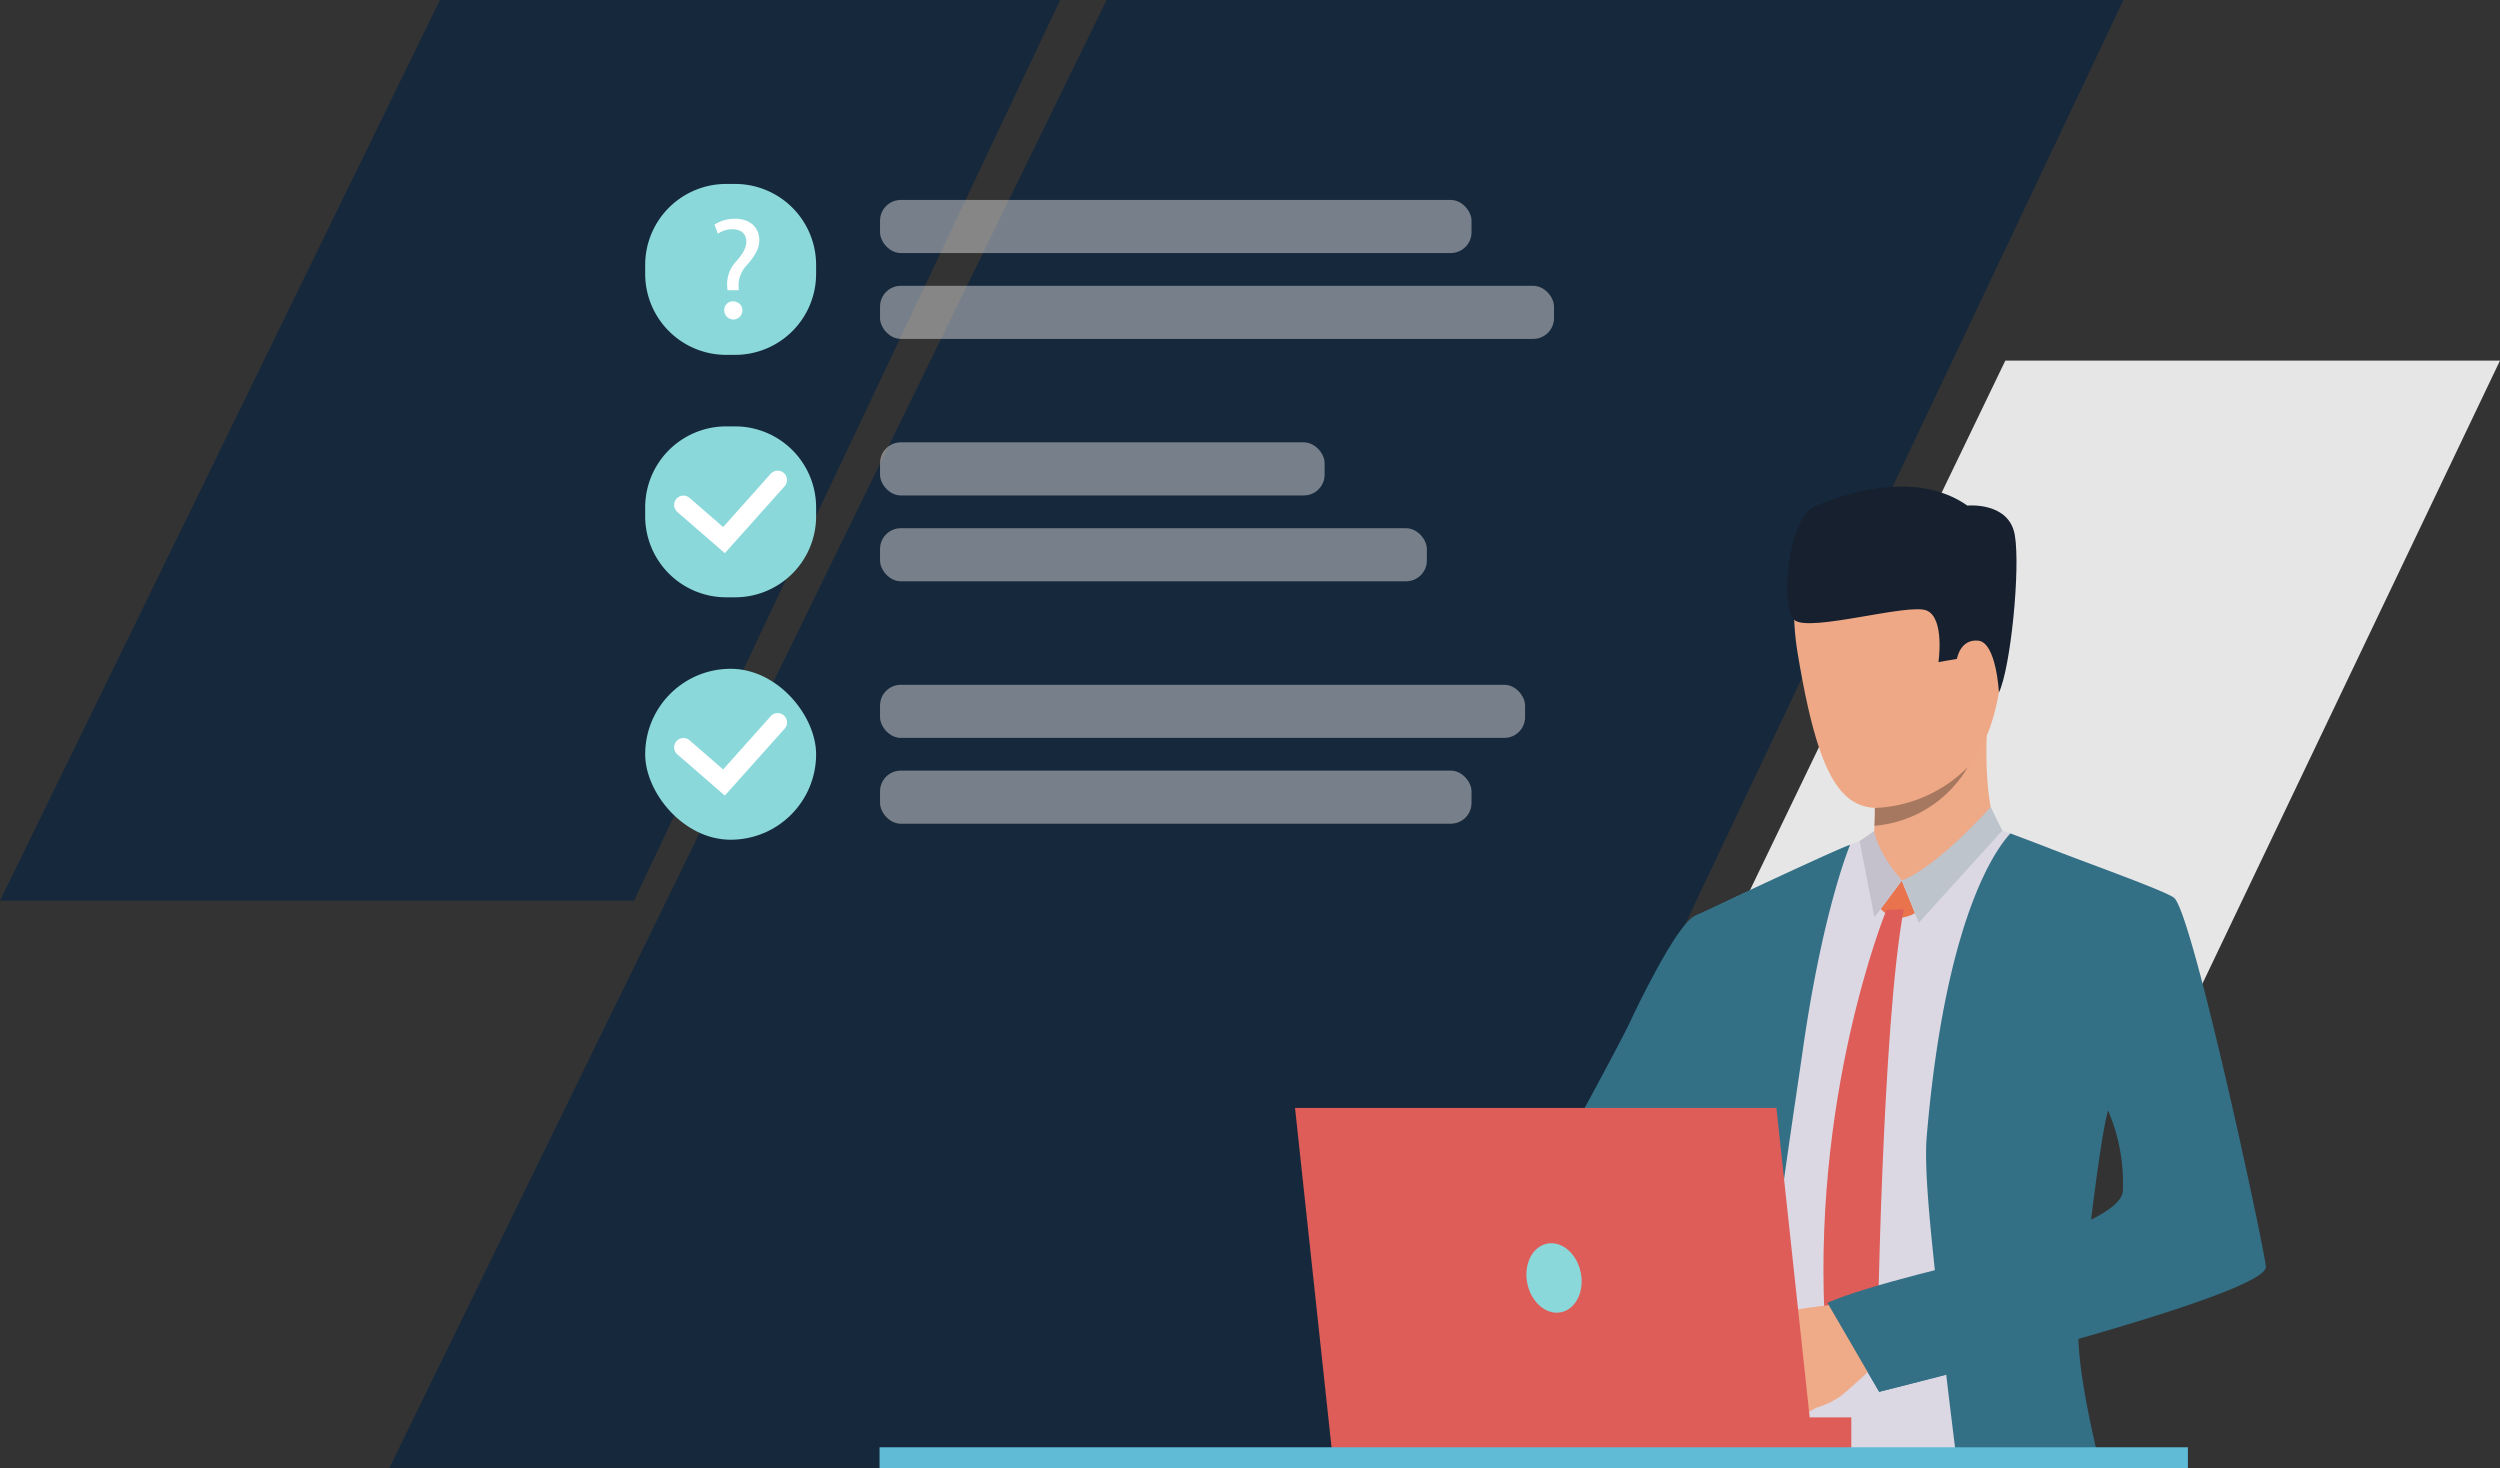 <svg xmlns="http://www.w3.org/2000/svg" width="690.379" height="405.393" viewBox="0 0 690.379 405.393">
  <rect x="0" y="0" width="690.379" height="405.393" fill="#333333" stroke="none"/>
  <g id="SAP_Illustrates" data-name="SAP Illustrates" transform="translate(-1563.85)">
    <path id="Path_1040" data-name="Path 1040" d="M1685.343,0h171.279L1738.95,248.712h-175.1Z" fill="#16283c"/>
    <path id="Path_1041" data-name="Path 1041" d="M1846.042,0h280.807L1934.6,405.38H1647.96Z" transform="translate(23.399)" fill="#16283c"/>
    <path id="Path_1042" data-name="Path 1042" d="M2017.642,77.9h136.6l-93.487,195.756h-137.5Z" transform="translate(99.987 21.672)" fill="#e6e6e6"/>
    <g id="Group_635" data-name="Group 635" transform="translate(1806.746 134.358)">
      <g id="Group_634" data-name="Group 634" transform="translate(146.98)">
        <path id="Path_1043" data-name="Path 1043" d="M1934.124,291.675c1.406,6.123,1.163,20.336,1.163,20.336.384,13.485-1.125,27.341-1.508,35.074,0,.243-.026.473-.039.716-.1,1.828-.217,3.758-.358,5.726h100.888c-.038-1.853-.077-3.771-.1-5.726-.2-11.414-.383-23.928-.4-32.85,23.059-6.084,47.958-14.035,47.485-19.85-.473-5.982-18.445-94.037-23.455-97.629-3.426-2.454-24.925-11.069-36.071-15.313a79.492,79.492,0,0,0-9.893-3.387c-2.556-.166-34,2.85-34,2.85s-4.512,1.547-9.114,3.668c-7.874,3.6-20.132,9.254-28.938,13.447-2.838,1.355-6.391,3.183-9.356,4.742q.537,16.029,1.9,34.4s1.636,26.765,1.79,53.787Zm99.955,10.187c1.24-16.77,6.3-45.568,6.851-47.6.013,0,2.365,2.25,2.39,2.25,0,0,.78.115.792.1s.716.268.716.268,15.262,21.32,15.428,32.786C2060.333,295.138,2048.42,299.05,2034.079,301.862Z" transform="translate(-1851.744 -84.626)" fill="#dbd8e3"/>
        <path id="Path_1044" data-name="Path 1044" d="M1929.83,352.482h13.217c.307-1.866.626-3.771.971-5.726,2.237-12.616,5.19-26.88,6.762-40.877h0c2.9-25.947,6.9-51.358,9.063-66.453,5.611-39.317,13.1-56.905,13.1-56.905-3.579,1.074-43.062,19.735-43.062,19.735.358,10.865.882,22.522,1.8,35,0,0,.869,30.472,2.62,59.385a57.485,57.485,0,0,1,.563,12.705c-.435,5.65-1.048,11.823-1.79,18.265a1.424,1.424,0,0,1-.026.243c-.179,1.534-.358,3.068-.55,4.627v.064c-.562,4.678-1.189,9.446-1.853,14.226-.268,1.9-.537,3.822-.818,5.726Z" transform="translate(-1851.911 -83.582)" fill="#337086"/>
        <path id="Path_1045" data-name="Path 1045" d="M1959.4,309.669c3,7.081,13.357,24.58,13.357,24.58s7.49-1.841,18.508-4.691c.729,6.25,1.457,12.13,2.16,17.869.23,1.917.473,3.822.69,5.726h39.3c-.473-1.93-.907-3.835-1.329-5.726-2.4-10.647-4.09-20.541-4.333-27.775,26.356-7.529,52.189-15.965,51.78-19.991-.6-5.969-20.387-98.281-25.411-101.872-2.889-2.083-24.375-9.689-34.92-13.843-1.93-.767-8.5-3.234-10.226-3.886-2.237,2.492-17.652,19.492-23.1,83.747-.677,7.989.729,22.573,2.288,37.2-15.952,4.256-29.271,7.465-28.759,8.666Zm71.86-22.931c1.585-12.795,3.387-25.679,4.691-30.191a51.056,51.056,0,0,1,4.1,22.126c-.064,2.659-3.451,5.381-8.781,8.065Z" transform="translate(-1843.685 -84.266)" fill="#337086"/>
        <path id="Path_1046" data-name="Path 1046" d="M2003.12,186.125s-4-7.554-2.889-29.015c.307-5.944-31.227,14.1-31.227,14.1s.115,2.045.179,4.819c.039,1.15.051,2.416.051,3.707v1.074c0,.588,0,1.163-.026,1.751-.013.716-.038,1.432-.077,2.109-.039.767-.09,1.508-.166,2.173a20.134,20.134,0,0,1-1.163,4.205c-1.445,3.336,23.506,3.528,35.316-4.921Z" transform="translate(-1841.364 -90.957)" fill="#eea987"/>
        <path id="Path_1047" data-name="Path 1047" d="M1976,190.25l-5.816,7.81s3.4,4.563,9.446,1.189l-3.643-9Z" transform="translate(-1840.686 -81.431)" fill="#e8734d"/>
        <path id="Path_1048" data-name="Path 1048" d="M1975.183,196.655s-21.295,52-16.744,118.054l6.711,12.181,7.567-10.379s1.227-87.723,7.26-120.061l-4.806.2Z" transform="translate(-1844.129 -79.706)" fill="#de5d58"/>
        <path id="Path_1049" data-name="Path 1049" d="M1969.87,185.044l6.225,7.273s9.983-1.93,12.922-7.145-19.135-.128-19.135-.128Z" transform="translate(-1840.772 -83.498)" fill="#eea987"/>
        <path id="Path_1050" data-name="Path 1050" d="M1969.624,179.57s.729,5.547,7.644,13.651l-7.567,10.162-4.09-21.077,4-2.735Z" transform="translate(-1841.957 -84.402)" fill="#c4c1cc"/>
        <path id="Path_1051" data-name="Path 1051" d="M1999.269,174.35s-14.444,16.335-24.529,20.323l4.691,11.619,23.046-25.423-3.208-6.519Z" transform="translate(-1839.417 -85.854)" fill="#bdc4cb"/>
        <path id="Path_1052" data-name="Path 1052" d="M1880.284,316.074s19.16-18.585,31.738-21.678c5.816-1.432,13.459-9.446,20.732-18.879,2.4-3.106,4.755-6.365,6.992-9.586v-.013c8.922-12.884,15.913-25.232,15.913-25.232s26.369-30.907,5.215-44.686c0,0-9.075-.192-14.047,2.505-5.113,2.774-16.029,25.551-17.882,29.59s-21.9,41.49-23.238,42.334-3.579,3.924-11.593,8.244c-9.817,5.292-25.244,20.758-25.244,20.758l11.415,16.668Z" transform="translate(-1868.87 -79.832)" fill="#337086"/>
        <path id="Path_1053" data-name="Path 1053" d="M1952.38,313.811a11.974,11.974,0,0,0,3.822-.729s2.007-1.291,3.477-2.109c.473-.256.882-.473,1.163-.588a22.779,22.779,0,0,0,6.442-3.068c2.518-1.917,10.737-9.612,10.737-9.612l-5.3-8.168-2.454-8.078s-19.16,1.9-21.7,3.426c-.243.153-.486.307-.7.473-2.045,1.5-2.927,3.464-3.911,4.371-.358.332-3.694,3.911-3.5,5.356a4.794,4.794,0,0,0,2.492,3.911s.677,3.911,2.7,5.662a7.1,7.1,0,0,0,3.643,5.087s.933,3.63,3.106,4.065Z" transform="translate(-1848.961 -56.057)" fill="#efaa88"/>
        <path id="Path_1054" data-name="Path 1054" d="M1979.808,113.7s-34.626-8.347-27.328,35.483,15.594,47.4,36.684,38.653,19.62-36.774,20.886-50.489-19.16-23.008-30.242-23.647Z" transform="translate(-1845.891 -102.904)" fill="#eea886"/>
        <path id="Path_1055" data-name="Path 1055" d="M1987.959,138.028c.511-3.847,8.155-5.151,8.692.639s-3.694,15.875-6.583,14.84S1987.244,143.332,1987.959,138.028Z" transform="translate(-1835.854 -96.877)" fill="#eea886"/>
        <path id="Path_1056" data-name="Path 1056" d="M2008.435,161.963s-.69-13.792-5.714-14.29-5.88,5.036-5.88,5.036l-5.1.882s1.777-12.053-3.208-14.226-32.645,6.174-36.62,2.569-1.725-28.069,5.624-31.3,27.6-10.456,42.206-.256c0,0,11.517-1.138,13.089,8.168s-1.15,36.582-4.384,43.433Z" transform="translate(-1846.308 -105.115)" fill="#16202e"/>
        <path id="Path_1057" data-name="Path 1057" d="M1958.66,284.018l14.29,24.58s37.873-9.753,46.705-12.245l-20.2-24.043s-29.782,6.8-40.8,11.708Z" transform="translate(-1843.89 -58.602)" fill="#337086"/>
        <path id="Path_1058" data-name="Path 1058" d="M1968.82,181.945h0a33.1,33.1,0,0,0,25.769-16.195,38.368,38.368,0,0,1-25.666,11.261v1.074c0,.588,0,1.163-.026,1.751-.013.716-.038,1.432-.077,2.109Z" transform="translate(-1841.064 -88.247)" fill="#a77860"/>
      </g>
      <path id="Path_1059" data-name="Path 1059" d="M1976.573,239.37l10.1,93.9H1853.738l-10.1-93.9Z" transform="translate(-1728.909 -67.766)" fill="#de5d58"/>
      <rect id="Rectangle_575" data-name="Rectangle 575" width="22.202" height="8.449" transform="translate(246.142 257.051)" fill="#de5d58"/>
      <rect id="Rectangle_576" data-name="Rectangle 576" width="361.295" height="5.726" transform="translate(0 265.309)" fill="#5fbbd6"/>
      <path id="Path_1060" data-name="Path 1060" d="M1908.638,276.679c1.074,5.228-1.367,10.136-5.445,10.98s-8.244-2.735-9.318-7.963,1.368-10.136,5.445-10.98S1907.564,271.452,1908.638,276.679Z" transform="translate(-1715.004 -59.635)" fill="#8bd8da"/>
    </g>
    <path id="Path_1061" data-name="Path 1061" d="M1725.608,92.12h2.467a22.377,22.377,0,0,1,22.368,22.368v2.467a22.377,22.377,0,0,1-22.368,22.368h-2.467a22.377,22.377,0,0,1-22.368-22.368v-2.467A22.377,22.377,0,0,1,1725.608,92.12Z" transform="translate(38.778 25.627)" fill="#8bd8da"/>
    <g id="Group_636" data-name="Group 636" transform="translate(1806.874 55.218)" opacity="0.69">
      <rect id="Rectangle_577" data-name="Rectangle 577" width="163.341" height="14.661" rx="5.73" fill="#d9d9d9" opacity="0.72"/>
      <rect id="Rectangle_578" data-name="Rectangle 578" width="186.118" height="14.661" rx="5.74" transform="translate(0 23.711)" fill="#d9d9d9" opacity="0.72"/>
    </g>
    <path id="Path_1062" data-name="Path 1062" d="M1725.608,39.74h2.467a22.377,22.377,0,0,1,22.368,22.368v2.467a22.377,22.377,0,0,1-22.368,22.368h-2.467a22.377,22.377,0,0,1-22.368-22.368V62.108a22.377,22.377,0,0,1,22.368-22.368Z" transform="translate(38.778 11.056)" fill="#8bd8da"/>
    <g id="Group_637" data-name="Group 637" transform="translate(1806.874 122.157)" opacity="0.69">
      <rect id="Rectangle_579" data-name="Rectangle 579" width="122.771" height="14.661" rx="5.73" fill="#d9d9d9" opacity="0.72"/>
      <rect id="Rectangle_580" data-name="Rectangle 580" width="151.006" height="14.661" rx="5.74" transform="translate(0 23.711)" fill="#d9d9d9" opacity="0.72"/>
    </g>
    <g id="Group_638" data-name="Group 638" transform="translate(1806.874 189.109)" opacity="0.69">
      <rect id="Rectangle_581" data-name="Rectangle 581" width="178.13" height="14.661" rx="5.73" fill="#d9d9d9" opacity="0.72"/>
      <rect id="Rectangle_582" data-name="Rectangle 582" width="163.341" height="14.661" rx="5.73" transform="translate(0 23.698)" fill="#d9d9d9" opacity="0.72"/>
    </g>
    <rect id="Rectangle_583" data-name="Rectangle 583" width="47.204" height="47.204" rx="23.602" transform="translate(1742.018 184.687)" fill="#8bd8da"/>
    <path id="Path_1063" data-name="Path 1063" d="M1723.484,124.474l-13.1-11.376a2.573,2.573,0,0,1,3.375-3.886l9.267,8.053,13.165-14.738a2.58,2.58,0,0,1,3.847,3.438l-16.552,18.521Z" transform="translate(40.518 28.284)" fill="#fff"/>
    <path id="Path_1064" data-name="Path 1064" d="M1723.484,176.844l-13.1-11.376a2.573,2.573,0,0,1,3.375-3.886l9.267,8.053L1736.19,154.9a2.58,2.58,0,0,1,3.847,3.438l-16.552,18.521Z" transform="translate(40.518 42.853)" fill="#fff"/>
    <path id="Path_1065" data-name="Path 1065" d="M1721.8,67.005l-.077-1.035a9.137,9.137,0,0,1,2.479-6.915c1.8-2.122,2.8-3.668,2.8-5.471,0-2.032-1.278-3.4-3.8-3.438a7.2,7.2,0,0,0-4.039,1.24l-.958-2.518a10.462,10.462,0,0,1,5.713-1.6c4.589,0,6.672,2.838,6.672,5.867,0,2.71-1.521,4.678-3.438,6.953a7.92,7.92,0,0,0-2.275,5.867l.038,1.035H1721.8Zm-.882,5.586a2.358,2.358,0,0,1,2.39-2.518,2.5,2.5,0,1,1-2.39,2.518Z" transform="translate(42.942 13.15)" fill="#fff"/>
  </g>
</svg>
